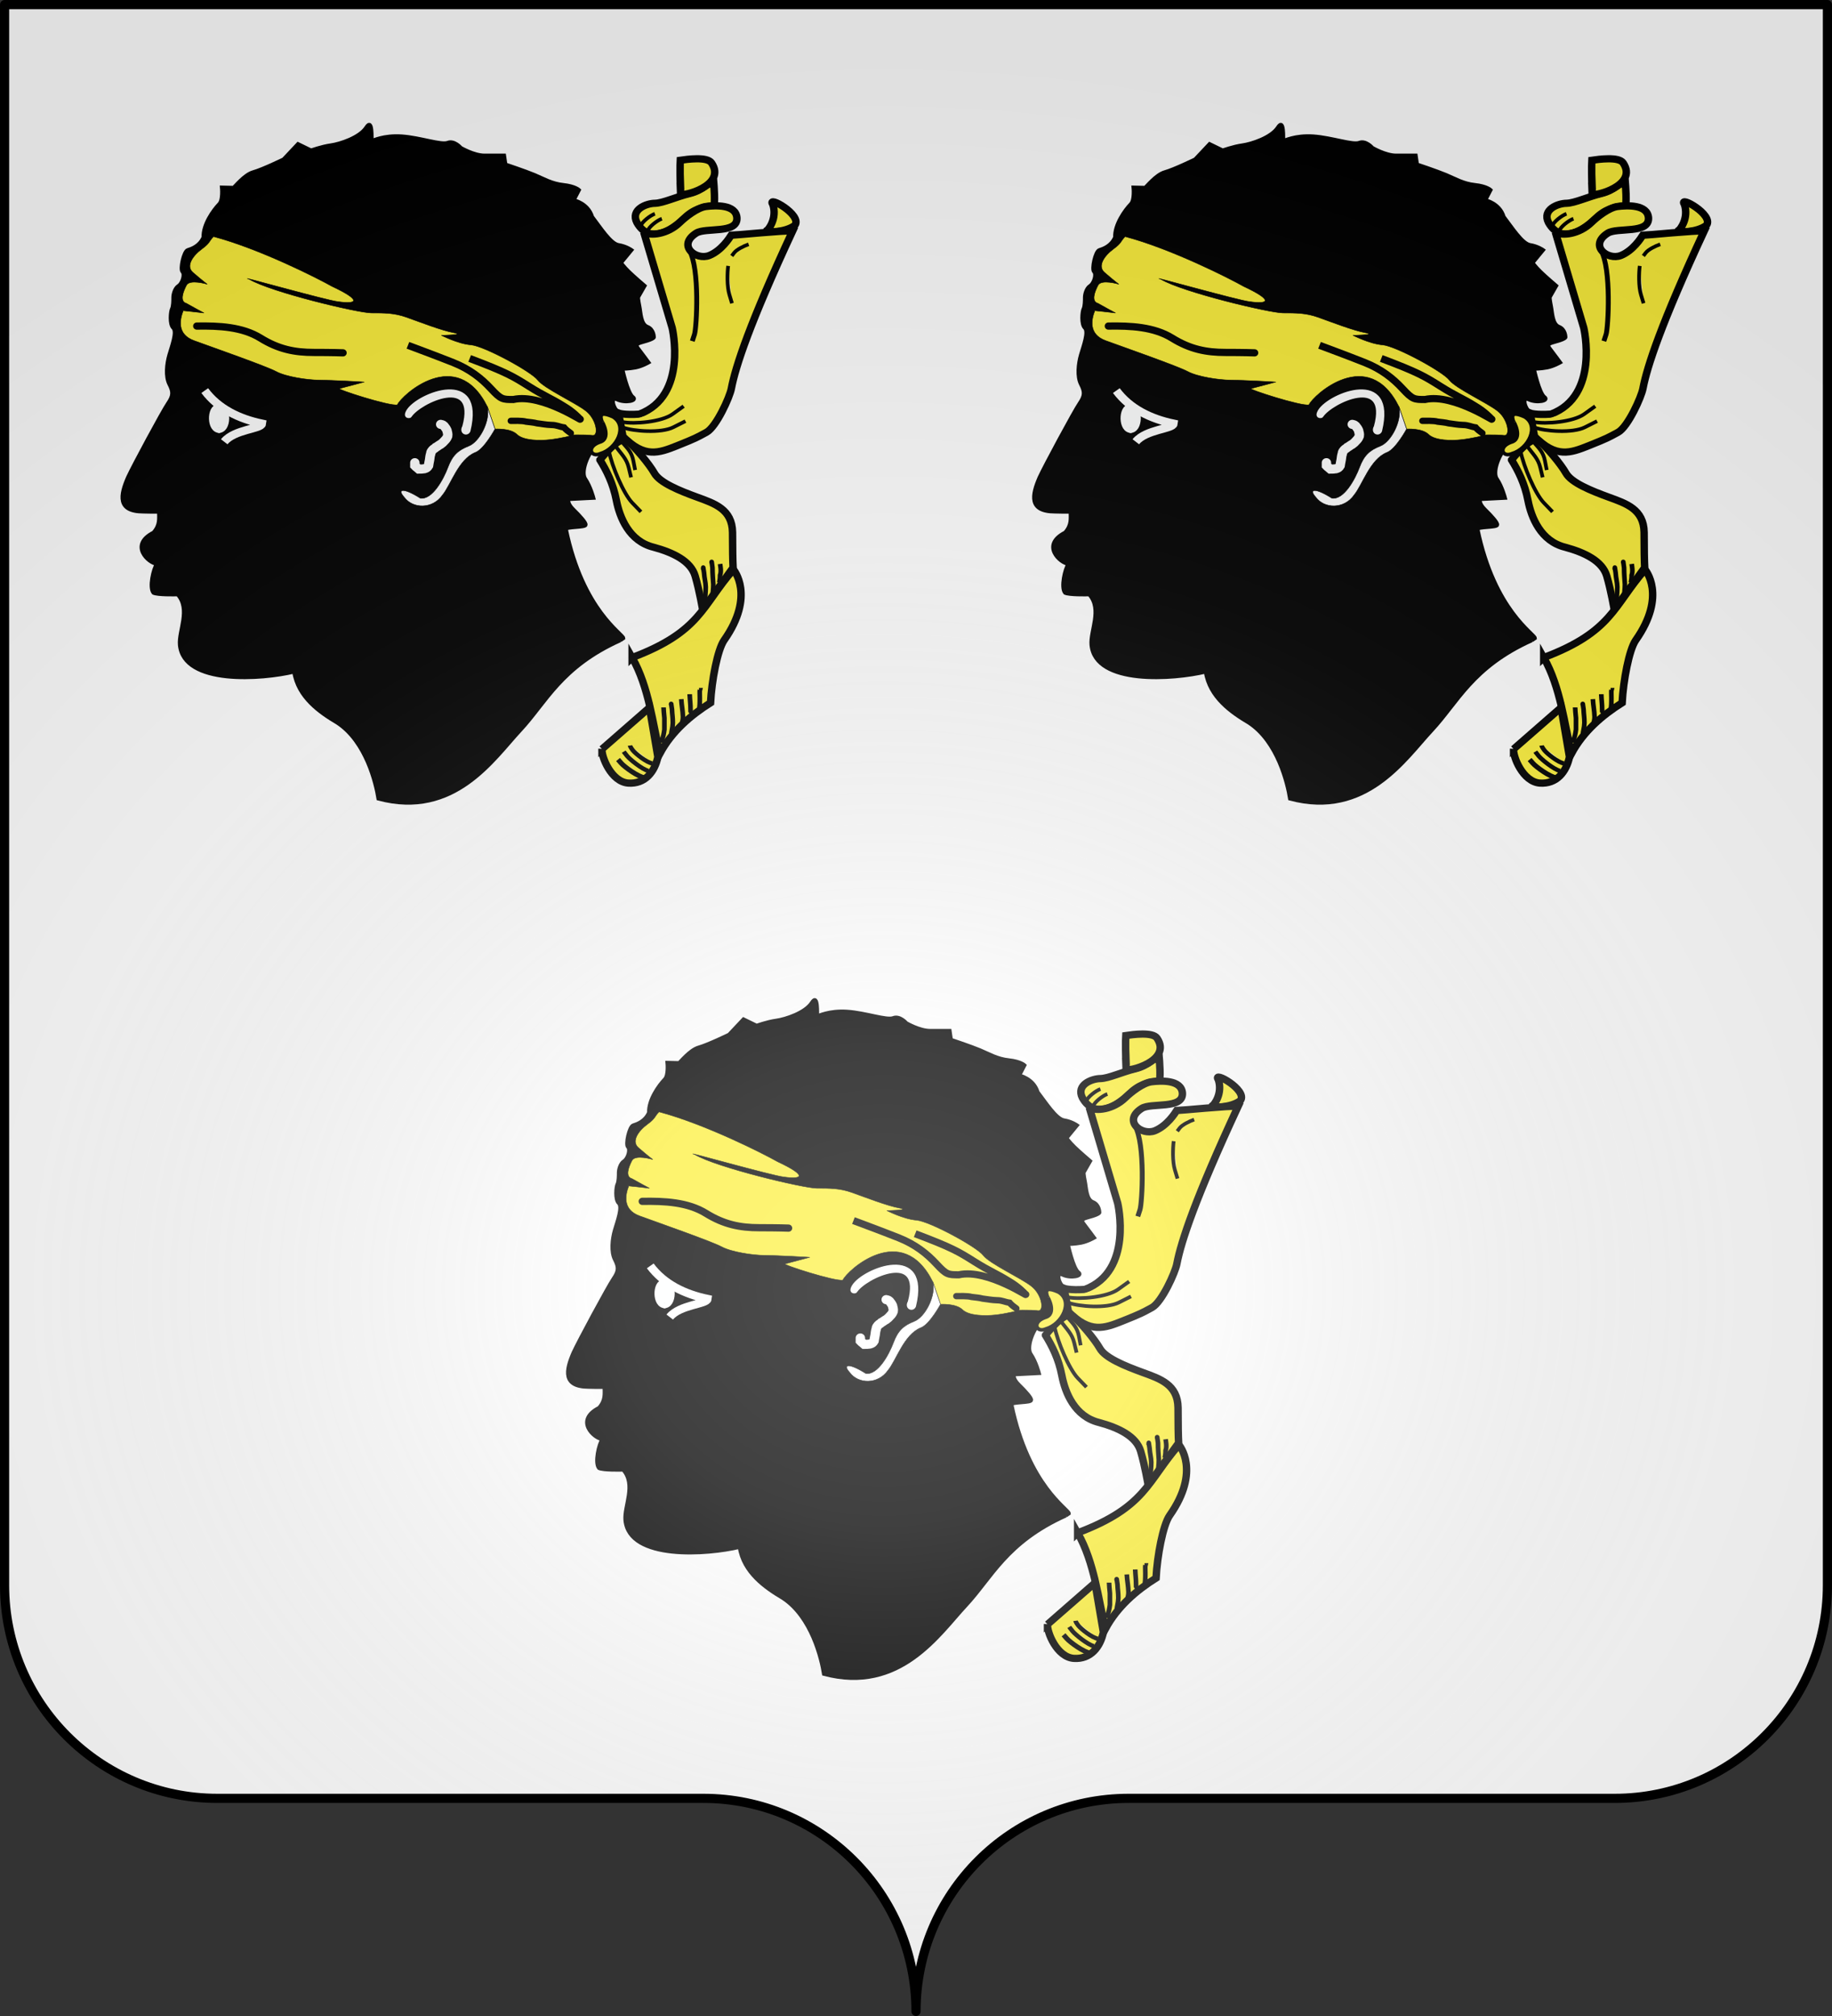 <svg xmlns="http://www.w3.org/2000/svg" xmlns:xlink="http://www.w3.org/1999/xlink" width="600" height="660" version="1.0"><rect width="100%" height="100%" fill="#333333" stroke="none"/><desc>Flag of Canton of Valais (Wallis)</desc><defs><radialGradient xlink:href="#b" id="e" cx="285.186" cy="200.448" r="300" fx="285.186" fy="200.448" gradientTransform="matrix(1.551 0 0 1.35 -77.894 353.461)" gradientUnits="userSpaceOnUse"/><linearGradient id="b"><stop offset="0" style="stop-color:white;stop-opacity:.314"/><stop offset=".19" style="stop-color:white;stop-opacity:.251"/><stop offset=".6" style="stop-color:#6b6b6b;stop-opacity:.125"/><stop offset="1" style="stop-color:black;stop-opacity:.125"/></linearGradient></defs><g style="display:inline"><g style="fill:#fff"><g style="fill:#fff;stroke:none;display:inline"><path d="M375 860.862c0-38.504 31.203-69.753 69.65-69.753h159.2c38.447 0 69.65-31.25 69.65-69.754V203.862h-597v517.493c0 38.504 31.203 69.754 69.65 69.754h159.2c38.447 0 69.65 31.25 69.65 69.753" style="fill:#fff;fill-opacity:1;fill-rule:nonzero;stroke:none;stroke-width:3;stroke-linecap:round;stroke-linejoin:round;stroke-miterlimit:4;stroke-dasharray:none;stroke-dashoffset:0;stroke-opacity:1;display:inline" transform="translate(-75 -202.362)"/></g></g></g><g style="display:inline" transform="translate(-585.727 69.822)"><g id="c"><path d="M403.916 361.173c-33.245 15.376-41.37 35.624-56.052 51.774-14.681 16.15-36.57 50.891-79.146 39.146-1.336-8.7-6.835-32.697-22.889-43.55-9.92-6.043-22.022-14.682-24.224-29.363-17.618 4.404-61.734 7.927-63.864-15.415-.734-8.075 6.183-20.446-1.215-28.964-1.67.054-11.034.241-13.488-.904-2.568-3.034-.033-14.073 1.829-16.525l-.02-.102c-4.395-.4-15.734-10.763-1.787-18.103 3.678-4.324 3.034-7.857 3.022-11.842-2.305.032-7.968-.033-8.797-.089-14.7-.054-12.813-9.539-8.578-19.634 2.936-6.607 19.491-38.172 22.427-42.576s2.937-6.607.735-11.01c-2.203-4.406-1.469-11.746 0-16.884 1.468-5.14 4.404-13.214 2.202-15.416s-1.468-9.543-.734-11.011.734-5.138.734-6.607c0-1.468.734-5.138 2.936-6.606s3.67-6.607 2.202-8.075.734-11.745 2.936-12.48c2.203-.733 6.607-2.201 8.81-7.34-.26-7.249 5.433-15.476 8.808-19.085 2.202-2.203 1.468-9.543 1.468-9.543l6.459.148c.704-.235 6.02-7.489 11.159-8.957 5.138-1.468 16.883-7.34 16.883-7.34l8.075-8.81 7.34 3.67s5.873-2.201 11.012-2.935c5.138-.734 16.15-4.405 19.82-10.277 3.67-5.873 2.936 6.989 3.053 7.692.47.117 6.49-3.288 16.766-2.554 10.277.734 22.022 5.139 25.693 3.67 3.67-1.468 7.34 2.937 7.34 2.937s7.341 4.404 13.214 4.404h11.01l.735 5.138s11.01 3.788 16.15 5.99c5.137 2.202 9.542 5.021 16.148 5.756 6.607.734 8.81 2.936 8.81 2.936l-2.937 5.872s7.927 1.616 10.277 9.543c4.404 5.873 10.277 15.416 14.681 16.15 4.405.734 7.34 2.936 7.34 2.936l-5.871 7.34s1.468 2.203 4.404 5.14c2.936 2.935 8.809 8.074 8.809 8.074l-3.67 6.606s0 1.469.733 5.139c.734 3.67.734 10.277 4.405 11.745 3.67 1.468 3.67 5.873 3.67 5.873s.734.734-3.67 2.202c-4.405 1.468-7.34 1.468-5.139 4.404 2.202 2.936 5.873 8.075 5.873 8.075s-3.67 2.202-7.34 2.936-7.341.734-7.341.734 2.936 13.947 5.872 16.15-4.405 3.67-8.809 1.468-1.652 6.606 1.284 7.34-1.065 1.762-4.515 1.798c-2.937-.734-6.716-.22-5.028 4.111 2.203 5.873 4.589 8.773-1.284 11.709-5.872 2.936-11.195 16.15-8.258 20.554 2.936 4.404 4.588 11.01 4.588 11.01l-13.947.735s-.955 2.202 2.716 5.872c3.67 3.67 7.34 7.855 6.827 8.882.11 1.589-11.048.944-10.937 2.533 9.493 46.923 32.04 60.084 32.07 62.555l-1.785 1.25z" style="font-size:12px;fill-rule:evenodd;stroke:#000;stroke-width:2.077" transform="matrix(.586 0 0 .57 552.172 -66.028)"/><path d="m329.63 226.91 4.281 12.841s8.562-.611 12.23 3.058c3.67 3.669 12.842 3.669 18.346 3.058s14.754-2.675 11.696-2.675 8.487-.382 12.156.23c3.669.611 2.443-9.174-3.672-14.066s-23.237-12.842-26.906-17.734-29.965-19.569-37.303-20.18-16.51-5.504-16.51-5.504 13.76-.228 7.033-1.451-19.876-6.499-26.602-8.945c-6.727-2.446-12.23-2.446-19.569-2.446s-56.053-11.931-68.21-19.349c-9.172-3.057 43.52 12.24 49.635 12.852 10.396 1.53 13.683-.535-3.44-8.79-7.337-4.281-40.018-21.42-66.174-28.58-2.677 2.678-1.703 3.507-6.596 7.176s-9.172 9.785-4.892 13.454c5.504 4.892 7.95 6.726 7.95 6.726s-9.784-3.057-11.619.612-3.975 9.25 0 10.396c3.058 1.834 9.784 5.503 9.784 5.503s-15.287-1.834-11.618-1.223c-1.835 4.892-3.67 13.454 6.115 17.123s40.36 14.676 45.864 17.734c5.503 3.057 17.733 4.892 23.849 4.892s28.743 1.223 25.072 1.223l-13.454 3.669c-2.294.23 27.825 10.24 32.26 9.325 2.368-5.505 33.172-34.397 50.295 1.07z" style="font-size:12px;fill:#fcef3c;fill-rule:evenodd;stroke:#000;stroke-width:.26" transform="matrix(.586 0 0 .57 552.172 -66.028)"/><path d="m333.911 239.751-4.28-12.841c1.834 7.95-4.28 20.18-10.396 22.626-6.115 2.446-9.173 5.503-11.619 12.23s-8.709 18.726-15.438 17.735c-9.253-6.04-13.303-5.505-9.022-.613 4.74 6.728 15.822 7.035 21.403-1.223 4.662-5.733 8.864-20.56 18.345-24.46 4.892-1.835 11.007-13.454 11.007-13.454z" style="font-size:12px;fill:#fff;fill-rule:evenodd;stroke:#000;stroke-width:.26" transform="matrix(.586 0 0 .57 552.172 -66.028)"/><path d="M303.557 237.077c.238.028 1.224.202 1.857.864.701.905 1.296 1.718 1.65 2.592.26 1.166.603 2.13.413 3.24-.396 1.087-.927 1.86-1.65 2.591-.818 1.009-1.412 1.52-2.27 2.16-.957.453-1.874 1.335-2.683 1.727-.387.525-1.382.912-1.857 1.512-.55.738-.974 1.104-1.031 2.16-.357 1.049-.477 2.341-.62 3.456-.202 1.226-.49 2.376-.618 3.455-.515.925-1.078 1.4-2.27 1.728-.986.175-2.006.216-3.095.216-.617-.59-1.668-1.256-2.27-1.944v-1.728" style="font-size:12px;fill:none;fill-rule:evenodd;stroke:#fff;stroke-width:5.254;stroke-linecap:round" transform="matrix(.586 0 0 .57 552.172 -66.028)"/><path d="M286.36 232.258c5.277-8.49 38.322-24.095 30.29 6.196-1.836 3.213 1.606 4.59 2.524 2.295 8.49-35.798-27.996-20.882-33.732-11.474-2.295 3.901.918 3.213.918 2.983z" style="font-size:12px;fill:#fff;fill-rule:evenodd;stroke:#fff;stroke-width:2.077" transform="matrix(.586 0 0 .57 552.172 -66.028)"/><path d="M167.263 180.627c12.392-.23 25.472.459 35.568 6.884 10.097 6.425 19.047 8.261 29.832 8.261s16.292.23 16.292.23h0" style="font-size:12px;fill:none;fill-rule:evenodd;stroke:#000;stroke-width:4.154;stroke-linecap:round" transform="matrix(.586 0 0 .57 552.172 -66.028)"/><path d="M319.761 199.228c20.708 8.016 24.378 10.374 33.122 16.032s11.976 6.6 19.338 11.316c5.477 3.3 8.744 7.073 8.744 7.073 4.715 3.772-20.459-14.617-36.814-10.845-5.983 0-6.903 0-12.425-6.13s-11.965-11.316-21.168-15.088c-9.204-3.772-25.31-9.902-25.31-9.902" style="font-size:12px;fill:none;fill-rule:evenodd;stroke:#000;stroke-width:4.104" transform="matrix(.586 0 0 .57 552.172 -66.028)"/><path d="M342.772 235.063c1.256 0 6.48-.198 8.488.472 1.752.236 4.557.464 6.13.943 2.666.317 5.123.872 8.015.943 3.11.028 4.216.977 7.072 1.414.894 1.116 2.58 2.458 3.773 3.3" style="font-size:12px;fill:none;fill-rule:evenodd;stroke:#000;stroke-width:3.635;stroke-linecap:round" transform="matrix(.586 0 0 .57 552.172 -66.028)"/><path d="M171.688 217.685c7.604 10.486 19.256 16.236 31.992 18.963-.321 3.082-15.457 3.28-21.098 10.426" style="font-size:12px;fill:none;fill-rule:evenodd;stroke:#fff;stroke-width:4.673" transform="matrix(.586 0 0 .57 552.172 -66.028)"/><g style="font-size:12px;fill:#fcef3c;stroke:#000"><path d="M240.5 258.367c.116 1.29.521 6.918-.04 6.982-3.178.454-5.37.986-8.095 3.71-2.724 2.724-8.958 7.363-12.493.996-1.816-3.632 2.607-5.331 4.877-5.331 2.231-.078 5.737-1.801 9.37-2.71 3.632-.908 5.106-3.241 5.56-2.787l.82-.86z" style="fill:#fcef3c;fill-opacity:1;fill-rule:evenodd;stroke:#000;stroke-width:2;stroke-linecap:butt;stroke-linejoin:miter;stroke-dasharray:none;stroke-opacity:1" transform="matrix(1.217 0 0 1.184 526.74 -316.699)"/><g style="fill:#fcef3c;stroke:#000;stroke-opacity:1"><path d="M254.814 272.274c.497-.274 2.853-3.421 1.634-7.257-1.767-2.65 7.999 2.853 5.938 5.797-2.609 2.032-7.776 2.007-7.572 1.46z" style="fill:#fcef3c;fill-opacity:1;fill-rule:evenodd;stroke:#000;stroke-width:2;stroke-linecap:butt;stroke-linejoin:miter;stroke-dasharray:none;stroke-opacity:1" transform="matrix(1.217 0 0 1.184 526.74 -316.699)"/><g style="fill:#fcef3c;stroke:#000;stroke-opacity:1"><path d="M231.556 259.984c-.042-.6-.114-5.973-.023-7.159 1.825-.274 7.228-1.057 8.406.71 4.188 6.328-8.01 9.48-8.304 8.597l-.079-2.148z" style="fill:#fcef3c;fill-opacity:1;fill-rule:evenodd;stroke:#000;stroke-width:2;stroke-linecap:butt;stroke-linejoin:miter;stroke-dasharray:none;stroke-opacity:1" transform="matrix(1.217 0 0 1.184 526.74 -316.699)"/><g style="fill:#fcef3c;stroke:#000;stroke-opacity:1"><path d="m221.705 272.672 7.655 26.499s4.322 18.81-8.833 23.848c-4.122.295-5.594-.294-5.594-.294l1.178 6.477c5.839 6.022 9.604 4.6 14.61 2.538 5.005-2.06 5.208-2.222 7.858-3.695s6.303-9.77 6.71-12.13c1.136-6.1 4.971-18.083 16.487-43.537-2.077-.183-15.625 1.186-16.538 1.186-.456.73-2.586 4.21-5.867 5.585-3.604 1.473-8.795-2.771-3.533-6.183 2.57-1.638 11.102.293 10.943-4.163-.217-3.872-5.938-3.492-8.294-3.197-2.355.294-5.594 2.944-7.066 4.416-3.297 3.297-7.95 3.828-9.716 2.65z" style="fill:#fcef3c;fill-opacity:1;fill-rule:evenodd;stroke:#000;stroke-width:2;stroke-linecap:butt;stroke-linejoin:miter;stroke-dasharray:none;stroke-opacity:1" transform="matrix(1.217 0 0 1.184 526.74 -316.699)"/><g style="fill:#fcef3c;stroke:#000;stroke-opacity:1"><path d="M209.928 335.68c1.766 2.944 3.533 6.477 4.416 11.188s3.434 11.3 10.01 12.955c5.3 1.472 10.011 3.828 11.19 7.95 1.177 4.122 2.019 9.38 2.019 9.289l8.194-11.595c-.091-1.551-.154-5.329-.154-9.745-.09-6.424-4.851-7.991-9.562-9.758s-9.99-3.96-11.462-6.61-5.23-7.207-7.29-8.974c-2.061-1.766-7.361 5.3-7.361 5.3z" style="fill:#fcef3c;fill-opacity:1;fill-rule:evenodd;stroke:#000;stroke-width:2;stroke-linecap:butt;stroke-linejoin:miter;stroke-dasharray:none;stroke-opacity:1" transform="matrix(1.217 0 0 1.184 526.74 -316.699)"/><path d="M218.588 390.336c4.551 8.184 5.593 18.692 7.465 26.522 3.248-6.169 8.303-10.566 13.633-14.028.312-6.142 1.868-14.62 3.634-17.27 8.533-12.435 2.528-19.554 2.528-19.554-8.527 10.014-8.82 17.178-27.245 24.316l-.015.014z" style="font-size:12px;fill:#fcef3c;fill-rule:evenodd;stroke:#000;stroke-width:2;stroke-dasharray:none;stroke-opacity:1" transform="matrix(1.217 0 0 1.184 526.74 -316.699)"/><path d="M210.479 415.63c-.235 2.032 2.483 9.093 7.084 9.409 4.52.31 7.127-3.167 7.953-7.231l-2.265-13.647-12.772 11.47z" style="font-size:12px;fill:#fcef3c;fill-rule:evenodd;stroke:#000;stroke-width:2;stroke-opacity:1" transform="matrix(1.217 0 0 1.184 526.74 -316.699)"/></g></g></g></g></g><path d="M393.695 235.535c-1.886-5.187.943-5.187 6.13-2.83 8.487 5.187 2.357 18.39-7.073 21.218-5.186 2.358-8.015-3.772-.471-6.6 7.073-1.887 1.414-12.26 1.414-11.788h.472-.472z" style="font-size:12px;fill:#fcef3c;fill-rule:evenodd;stroke:#000;stroke-width:2.077" transform="matrix(.586 0 0 .57 552.172 -66.028)"/><path d="M454.992 316.22v.64c0-1.726-.031-.849.471 2.558 0 3.46.26 6.366.472 9.593 0 2.673-.317 4.587-.472 7.035M450.277 319.414v1.168c0-2.16-.062-1.55.471 1.751.19 3.29.85 5.01.943 8.175 0 3.212-.383 5.706-.472 8.758M447.919 389.718h.471c-.125.443 0 2.97 0 4.66 0 2.54-.048 5.022-.471 6.656M442.732 392.076v.942-.942.942-.942c.102 3.484.472 5.411.472 8.958 0 1.084.204 1.907-.472 2.358M438.017 394.905c.192 3.797.827 6.282.943 10.184 0 1.96-.393 2.178-.471 3.96M432.36 397.777v.595c0-1.608-.032-.79.47 2.383.087 2.928.472 4.506.472 7.746-.088 3.113-.776 4.41-.943 7.15M428.115 399.62c0 .842.256 4.11.472 6.13v6.6c-.262 2.197-.741 4.559-1.414 6.13v1.414M459.707 317.259c.12.885.818 4.267 0 6.44 0 1.923-.22 2.908-.472 4.295" style="font-size:12px;fill:#fff;fill-rule:evenodd;stroke:#000;stroke-width:2.596" transform="matrix(.586 0 0 .57 552.172 -66.028)"/><path d="M405.26 235.728c6.33 1.298 21.744 0 27.91-4.544l6.166-4.543M405.282 238.83c6.045 2.28 21.472 3.427 28.277-.088l6.804-3.515M404.774 247.086c3.245 3.895 5.517 5.842 6.49 11.034l.974 5.193M400.88 249.034c3.894 5.517 6.49 7.464 7.789 12.98l1.298 5.517M397.635 252.603c1.622 8.438 8.113 24.34 12.98 29.532l4.869 5.192" style="font-size:12px;fill:#fcef3c;fill-rule:evenodd;stroke:#000;stroke-width:2.077" transform="matrix(.586 0 0 .57 552.172 -66.028)"/><path d="M421.968 431.843c-3.274-.423-9.644-5.712-11.074-7.612s-1.534-2.7-1.534-2.7" style="font-size:12px;fill:#fff;fill-rule:evenodd;stroke:#000;stroke-width:2.484" transform="matrix(.586 0 0 .57 552.172 -66.028)"/><path d="M419.704 436.14c-3.54-.858-10.433-6.658-11.981-8.619s-1.86-2.473-1.86-2.473" style="font-size:12px;fill:#fff;fill-rule:evenodd;stroke:#000;stroke-width:2.483" transform="matrix(.586 0 0 .57 552.172 -66.028)"/><path d="M417.76 440.095c-3.738-.411-11.472-6.266-13.282-8.386l-1.81-2.122" style="font-size:12px;fill:#fff;fill-rule:evenodd;stroke:#000;stroke-width:2.809" transform="matrix(.586 0 0 .57 552.172 -66.028)"/><path d="M464.209 146.074c-.477 3.938-.716 11.694.716 16.586l1.432 4.893M475.664 133.665c-2.744.954-6.801 3.102-8.114 4.892l-1.313 1.79" style="font-size:12px;fill:#fff;fill-rule:evenodd;stroke:#000;stroke-width:2.077" transform="matrix(.586 0 0 .57 552.172 -66.028)"/><path d="M442.546 137.198c5.912 10.39 4.077 44.336 2.854 48.202l-1.223 3.866" style="font-size:12px;fill:none;fill-rule:evenodd;stroke:#000;stroke-width:2.731" transform="matrix(.586 0 0 .57 552.172 -66.028)"/><path d="M423.272 116.141c-2.434.811-7.464 4.787-7.87 6.977M427.166 118.98c-2.434.812-7.464 4.787-7.87 6.978" style="font-size:12px;fill:#fff;fill-rule:evenodd;stroke:#000;stroke-width:2.077" transform="matrix(.586 0 0 .57 552.172 -66.028)"/><path d="M179.198 227.118c-4.82-.258-5.211 13.718 1 13.394" style="font-size:12px;fill:none;fill-rule:evenodd;stroke:#feffff;stroke-width:3.012" transform="matrix(.586 0 0 .57 552.172 -66.028)"/><path d="M180.209 227.118c4.82-.258 5.211 13.718-1 13.394" style="font-size:12px;fill:none;fill-rule:evenodd;stroke:#feffff;stroke-width:3.012" transform="matrix(.586 0 0 .57 552.172 -66.028)"/><path d="m179.88 227.397-.165 11.713" style="font-size:12px;fill:none;fill-rule:evenodd;stroke:#feffff;stroke-width:7.418;stroke-opacity:1" transform="matrix(.586 0 0 .57 552.172 -66.028)"/></g><use xlink:href="#c" id="d" width="600" height="660" x="0" y="0" transform="translate(298.556)"/><use xlink:href="#d" width="600" height="660" transform="translate(-152.645 286.55)"/></g><path d="M76.5 203.862v517.491c0 38.505 31.203 69.755 69.65 69.755h159.2c38.447 0 69.65 31.25 69.65 69.754 0-38.504 31.203-69.754 69.65-69.754h159.2c38.447 0 69.65-31.25 69.65-69.755v-517.49z" style="fill:url(#e);fill-opacity:1;fill-rule:evenodd;stroke:none;stroke-width:3;stroke-linecap:butt;stroke-linejoin:miter;stroke-miterlimit:4;stroke-dasharray:none;stroke-opacity:1;display:inline" transform="translate(-75 -202.362)"/><path d="M375 860.862c0-38.504 31.203-69.753 69.65-69.753h159.2c38.447 0 69.65-31.25 69.65-69.754V203.862h-597v517.493c0 38.504 31.203 69.754 69.65 69.754h159.2c38.447 0 69.65 31.25 69.65 69.753" style="fill:none;fill-opacity:1;fill-rule:nonzero;stroke:#000;stroke-width:3;stroke-linecap:round;stroke-linejoin:round;stroke-miterlimit:4;stroke-dasharray:none;stroke-dashoffset:0;stroke-opacity:1;display:inline" transform="translate(-75 -202.362)"/></svg>